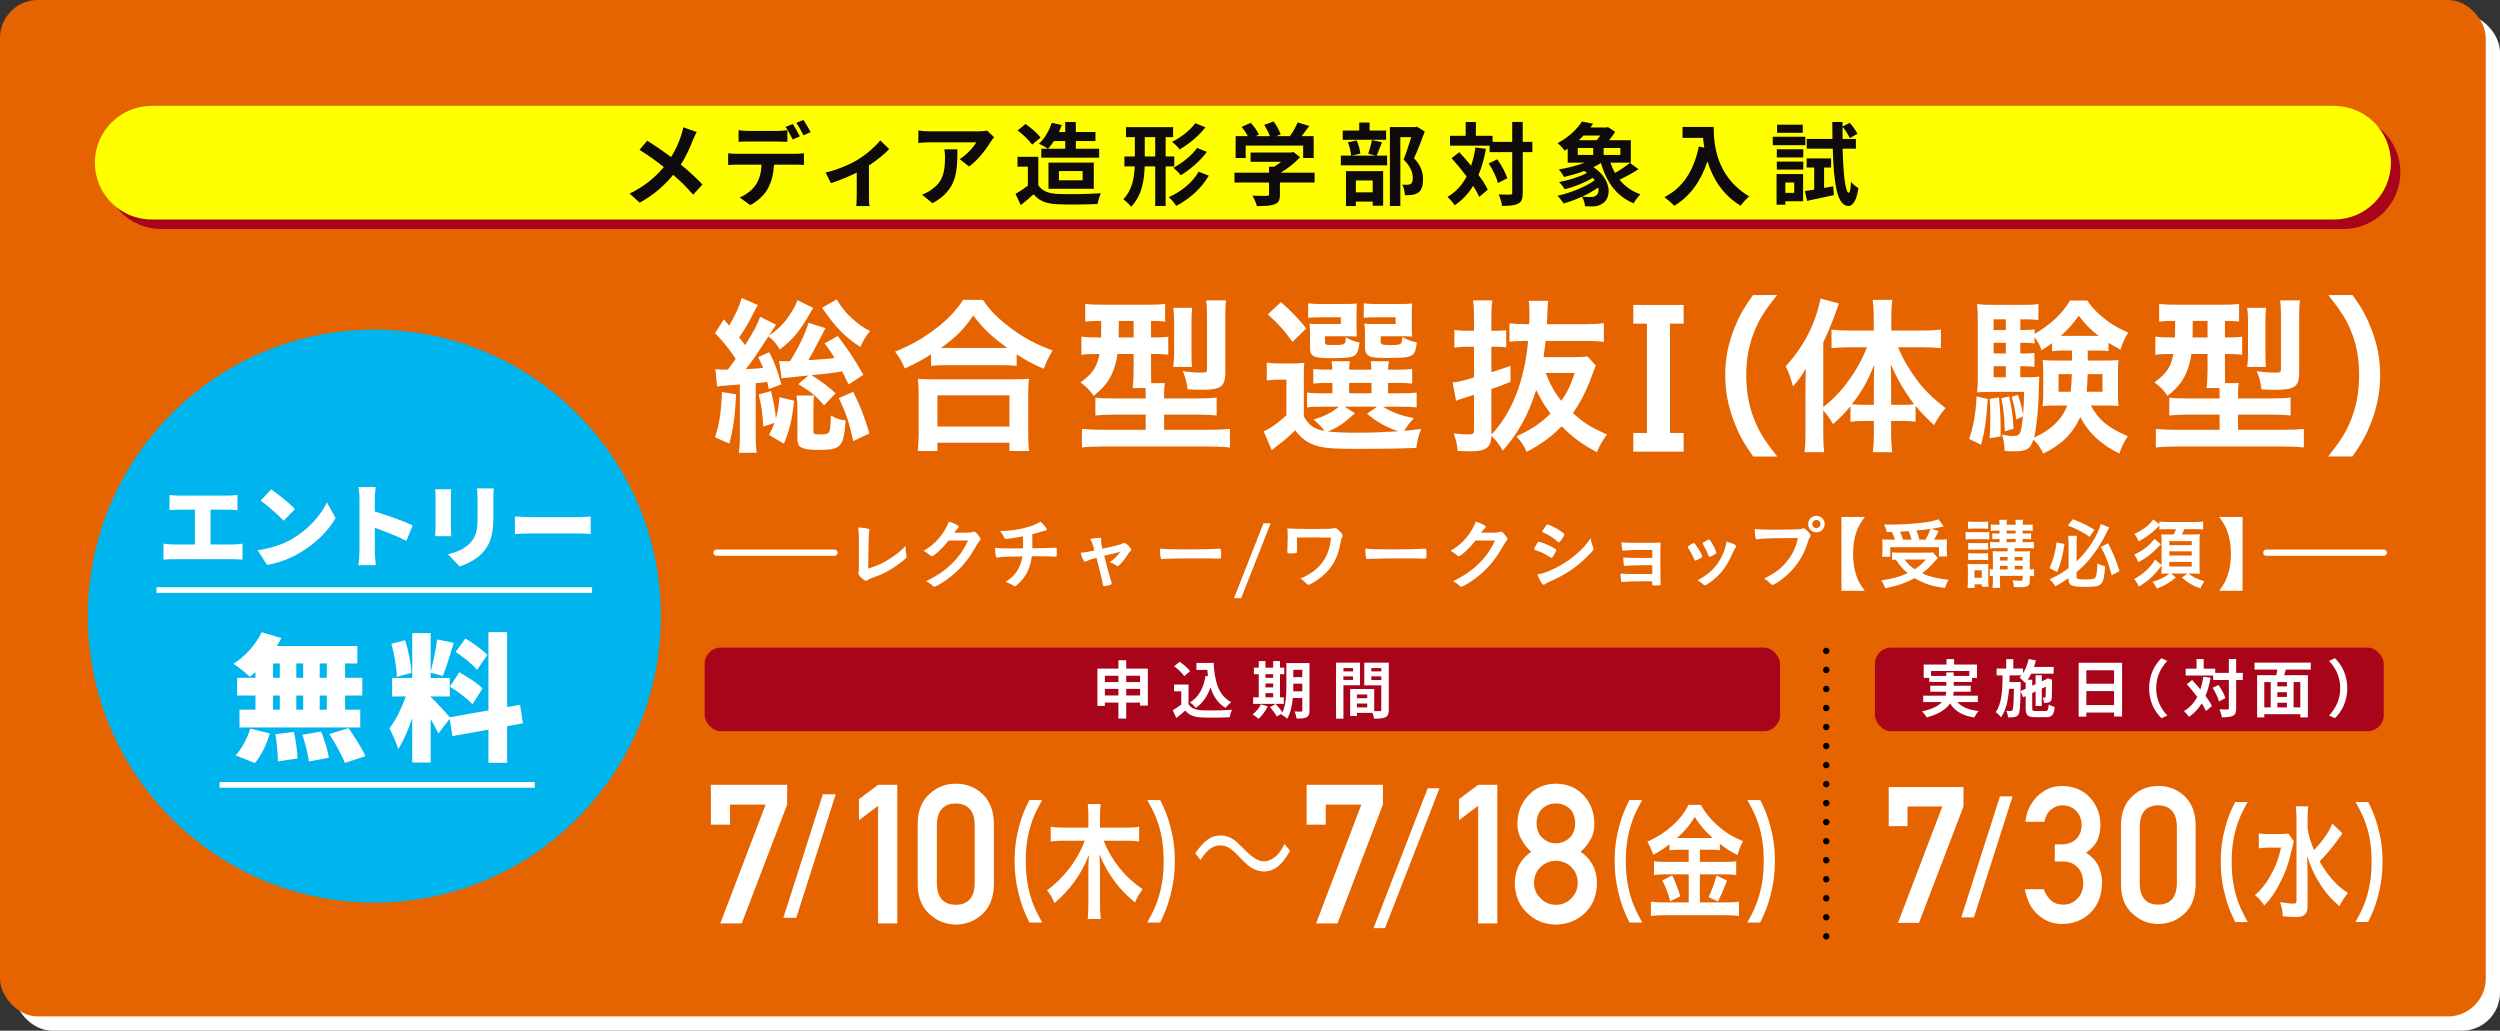 <?xml version="1.0" encoding="UTF-8"?><svg id="_レイヤー_2" xmlns="http://www.w3.org/2000/svg" viewBox="0 0 527 217.262"><rect x="0" y="0" width="527" height="217.262" fill="#333333" stroke="none"/><defs><style>.cls-1{stroke-width:1.314px;}.cls-1,.cls-2,.cls-3,.cls-4{fill:none;stroke-miterlimit:10;}.cls-1,.cls-2,.cls-4{stroke-linecap:round;}.cls-1,.cls-3{stroke:#fff;}.cls-5{fill:#a8041a;}.cls-2{stroke-dasharray:0 4.011;}.cls-2,.cls-4{stroke:#000;stroke-width:1.356px;}.cls-6{fill:#fff;}.cls-7{fill:#00b4ed;}.cls-3{stroke-width:1.208px;}.cls-8{fill:#e66400;}.cls-9{fill:#0f0b0d;}.cls-10{fill:#ff0;}</style></defs><g id="_バナー"><rect class="cls-6" x="3" y="3" width="524" height="214.262" rx="8" ry="8"/><rect class="cls-8" y="0" width="524" height="214.262" rx="8" ry="8"/><path class="cls-5" d="M494.026,24.322H33.974c-6.613,0-11.974,5.361-11.974,11.974s5.361,11.975,11.974,11.975h460.052c6.613,0,11.974-5.361,11.974-11.975s-5.361-11.974-11.974-11.974Z"/><path class="cls-10" d="M492.026,22.322H31.974c-6.613,0-11.974,5.361-11.974,11.974s5.361,11.975,11.974,11.975h460.052c6.613,0,11.974-5.361,11.974-11.975s-5.361-11.974-11.974-11.974Z"/><line class="cls-4" x1="384.972" y1="137.21" x2="384.972" y2="137.21"/><line class="cls-2" x1="384.972" y1="141.221" x2="384.972" y2="195.375"/><line class="cls-4" x1="384.972" y1="197.381" x2="384.972" y2="197.381"/><path class="cls-6" d="M149.848,165.442h16.087v4.166l-9.577,25.049h-4.517l9.551-25.049h-7.5v4.235h-4.044v-8.401Z"/><path class="cls-6" d="M173.453,167.43h2.717l-8.318,26.049h-2.717l8.318-26.049Z"/><path class="cls-6" d="M185.095,169.859l-4.025,3.046v-4.455l4.025-3.007h4.044v29.215h-4.044v-24.798Z"/><path class="cls-6" d="M193.451,173.584c.025-2.694.861-4.768,2.506-6.222,1.541-1.44,3.381-2.161,5.518-2.161,2.202,0,4.074.721,5.615,2.164,1.566,1.456,2.376,3.534,2.428,6.232v12.884c-.052,2.685-.861,4.756-2.428,6.212-1.541,1.443-3.413,2.177-5.615,2.204-2.137-.027-3.977-.76-5.518-2.201-1.645-1.454-2.48-3.521-2.506-6.202v-12.91ZM205.474,173.845c-.079-2.931-1.412-4.424-4-4.477-2.601.054-3.928,1.546-3.979,4.477v12.409c.052,2.958,1.379,4.451,3.979,4.477,2.588-.027,3.921-1.519,4-4.477v-12.409Z"/><path class="cls-6" d="M217.002,194.473c-1.08-2.205-1.562-3.417-2.103-5.429-.694-2.535-1.022-4.96-1.022-7.606,0-2.59.309-4.878.984-7.358.559-2.012,1.021-3.224,2.121-5.429h2.7c-1.351,2.425-1.909,3.665-2.449,5.484-.675,2.26-1.003,4.602-1.003,7.303,0,2.783.328,5.263,1.021,7.551.541,1.819,1.08,3.031,2.45,5.484h-2.7Z"/><path class="cls-6" d="M232.633,177.222c1.83,4.382,4.454,7.661,8.247,10.224-.838,1.13-.993,1.406-1.633,2.811-1.918-1.681-3.064-2.838-4.101-4.216-1.39-1.846-2.359-3.5-3.417-5.98.109,1.13.154,2.149.154,2.976v7.413c0,1.268.043,2.342.154,3.279h-2.757c.11-.937.154-2.039.154-3.307v-7.358c0-.661.044-1.791.11-2.866-1.588,4.078-3.858,7.248-7.254,10.169-.508-1.185-.948-1.929-1.588-2.701,3.506-2.508,6.505-6.421,7.96-10.444h-4.63c-.949,0-1.742.055-2.536.165v-3.114c.772.138,1.544.193,2.536.193h5.401v-2.508c0-.992-.044-1.681-.132-2.453h2.712c-.089.772-.132,1.461-.132,2.453v2.508h5.688c1.059,0,1.875-.055,2.559-.193v3.114c-.771-.11-1.654-.165-2.559-.165h-4.938Z"/><path class="cls-6" d="M241.83,194.473c1.369-2.453,1.91-3.665,2.449-5.484.695-2.287,1.022-4.74,1.022-7.551,0-2.756-.309-5.043-.983-7.303-.56-1.819-1.119-3.059-2.469-5.484h2.72c1.08,2.177,1.543,3.39,2.103,5.429.675,2.508.983,4.74.983,7.358,0,2.673-.328,5.071-1.003,7.606-.56,2.012-1.022,3.224-2.103,5.429h-2.72Z"/><path class="cls-6" d="M251.953,179.865c1.982-2.766,3.362-3.752,5.365-3.752,1.002,0,1.893.286,2.783.922.579.413.869.668,2.093,1.908,1.87,1.908,3.006,2.608,4.274,2.608.623,0,1.247-.191,1.781-.541.957-.572,1.58-1.335,2.538-3.084l1.157,1.431c-1.068,1.781-1.67,2.544-2.561,3.275-.846.7-1.914,1.081-2.938,1.081-.691,0-1.426-.191-2.115-.509-.936-.477-1.648-1.049-3.095-2.576-1.759-1.876-2.649-2.417-4.007-2.417-.847,0-1.559.254-2.293.827-.624.509-1.047,1.018-1.871,2.226l-1.113-1.399Z"/><path class="cls-6" d="M275.436,165.442h16.087v4.166l-9.577,25.049h-4.517l9.551-25.049h-7.5v4.235h-4.044v-8.401Z"/><path class="cls-6" d="M291.959,195.648h-2.412l11.41-29.48h2.484l-11.482,29.48Z"/><path class="cls-6" d="M311.589,169.859l-4.025,3.046v-4.455l4.025-3.007h4.045v29.215h-4.045v-24.798Z"/><path class="cls-6" d="M319.321,186.131c.026-2.82,1.177-5.011,3.45-6.575-.869-.762-1.55-1.637-2.044-2.626-.575-.922-.862-2.018-.862-3.288.026-2.432.823-4.444,2.391-6.034,1.477-1.577,3.381-2.379,5.714-2.406,2.37.027,4.308.828,5.811,2.405,1.516,1.59,2.286,3.6,2.312,6.031,0,1.269-.26,2.365-.781,3.286-.547.989-1.256,1.864-2.123,2.625,2.272,1.563,3.423,3.754,3.449,6.572-.025,2.632-.863,4.736-2.512,6.312-1.676,1.616-3.727,2.438-6.155,2.465-2.415-.027-4.435-.847-6.058-2.462-1.701-1.574-2.565-3.676-2.591-6.305ZM323.369,186.091c.025,1.339.496,2.437,1.409,3.295.874.897,1.938,1.346,3.191,1.346,1.292,0,2.375-.449,3.249-1.346.888-.857,1.345-1.955,1.371-3.295-.026-1.366-.483-2.478-1.371-3.335-.874-.844-1.957-1.279-3.249-1.306-1.253.027-2.317.462-3.191,1.306-.913.857-1.384,1.969-1.409,3.335ZM323.91,173.557c.025,1.356.449,2.39,1.268,3.102.807.739,1.738,1.108,2.792,1.108,1.093,0,2.042-.369,2.85-1.108.794-.712,1.203-1.746,1.229-3.102-.026-1.396-.436-2.451-1.229-3.162-.808-.685-1.757-1.027-2.85-1.027-1.054,0-1.985.343-2.792,1.027-.818.712-1.242,1.766-1.268,3.162Z"/><path class="cls-6" d="M343.496,194.473c-1.08-2.205-1.562-3.417-2.102-5.429-.695-2.535-1.022-4.96-1.022-7.606,0-2.59.309-4.878.983-7.358.56-2.012,1.022-3.224,2.121-5.429h2.701c-1.351,2.425-1.91,3.665-2.45,5.484-.675,2.26-1.003,4.602-1.003,7.303,0,2.783.328,5.263,1.022,7.551.54,1.819,1.08,3.031,2.449,5.484h-2.7Z"/><path class="cls-6" d="M354.013,179.124c-.816,0-1.479.028-2.073.11v-1.268c-1.124.882-2.05,1.461-3.439,2.205-.507-1.405-.684-1.764-1.235-2.756,3.969-1.736,7.122-4.575,8.666-7.744h2.602c.859,1.543,1.764,2.701,3.264,4.106,1.741,1.598,3.329,2.59,5.622,3.527-.529,1.02-.838,1.819-1.146,2.949-1.72-.909-2.403-1.35-3.727-2.37v1.35c-.552-.083-1.169-.11-2.072-.11h-2.14v2.563h5.358c1.124,0,1.72-.028,2.294-.138v2.921c-.574-.11-1.324-.165-2.316-.165h-5.336v5.925h5.756c1.08,0,1.785-.055,2.491-.165v3.031c-.794-.11-1.653-.165-2.558-.165h-13.361c-.971,0-1.809.055-2.646.165v-3.031c.771.11,1.521.165,2.624.165h5.336v-5.925h-5.005c-.904,0-1.676.055-2.315.165v-2.921c.617.11,1.235.138,2.315.138h5.005v-2.563h-1.962ZM352.513,184.525c.728,1.598,1.103,2.563,1.697,4.409l-2.116,1.047c-.44-1.654-.992-3.059-1.676-4.382l2.095-1.075ZM353.968,176.644h7.078c-1.588-1.405-2.713-2.701-3.793-4.437-1.08,1.764-2.028,2.893-3.727,4.437h.441ZM364.067,185.627q-.265.606-1.036,2.535c-.088.193-.154.358-.882,1.874l-1.985-.937c.641-1.295,1.17-2.701,1.676-4.547l2.228,1.075Z"/><path class="cls-6" d="M368.325,194.473c1.369-2.453,1.909-3.665,2.449-5.484.694-2.287,1.022-4.74,1.022-7.551,0-2.756-.309-5.043-.984-7.303-.559-1.819-1.118-3.059-2.469-5.484h2.72c1.08,2.177,1.543,3.39,2.103,5.429.675,2.508.983,4.74.983,7.358,0,2.673-.327,5.071-1.003,7.606-.559,2.012-1.021,3.224-2.102,5.429h-2.72Z"/><path class="cls-6" d="M398.139,165.914h15.765v4.083l-9.385,24.548h-4.428l9.36-24.548h-7.35v4.151h-3.963v-8.233Z"/><path class="cls-6" d="M421.593,167.863h2.662l-8.152,25.528h-2.662l8.152-25.528Z"/><path class="cls-6" d="M433.152,177.993h1.369c1.359,0,2.414-.388,3.164-1.165.75-.75,1.125-1.724,1.125-2.921-.025-1.211-.413-2.204-1.162-2.981-.748-.75-1.713-1.138-2.894-1.165-.851,0-1.625.283-2.323.849-.736.566-1.23,1.441-1.484,2.625h-3.979c.203-2.12,1.034-3.906,2.492-5.358,1.433-1.439,3.146-2.172,5.136-2.198,2.524.026,4.528.858,6.013,2.494,1.421,1.597,2.144,3.482,2.169,5.655,0,1.1-.197,2.16-.59,3.181-.458,1.021-1.275,1.931-2.454,2.729,1.204.786,2.075,1.728,2.611,2.828.511,1.1.767,2.252.767,3.456-.025,2.684-.83,4.798-2.414,6.343-1.56,1.584-3.562,2.389-6.008,2.415-1.889,0-3.561-.627-5.019-1.882-1.458-1.254-2.401-3.071-2.832-5.449h3.976c.355.958.856,1.733,1.504,2.323.659.617,1.534.925,2.625.925,1.166,0,2.15-.413,2.949-1.24.812-.774,1.23-1.877,1.256-3.307-.025-1.457-.444-2.585-1.256-3.386-.799-.774-1.813-1.162-3.043-1.162h-1.697v-3.609Z"/><path class="cls-6" d="M447.1,173.893c.024-2.64.845-4.673,2.456-6.098,1.51-1.411,3.312-2.117,5.406-2.117,2.158,0,3.992.707,5.503,2.121,1.536,1.427,2.329,3.463,2.38,6.107v12.626c-.051,2.631-.844,4.661-2.38,6.087-1.511,1.414-3.345,2.134-5.503,2.16-2.094-.026-3.896-.745-5.406-2.157-1.611-1.425-2.432-3.451-2.456-6.078v-12.652ZM458.882,174.149c-.077-2.872-1.383-4.335-3.92-4.388-2.549.053-3.849,1.516-3.899,4.388v12.161c.051,2.899,1.351,4.362,3.899,4.388,2.537-.026,3.843-1.489,3.92-4.388v-12.161Z"/><path class="cls-6" d="M471.188,194.365c-1.059-2.161-1.531-3.349-2.061-5.321-.681-2.485-1.002-4.862-1.002-7.454,0-2.539.302-4.78.964-7.211.549-1.972,1.002-3.16,2.08-5.321h2.646c-1.323,2.377-1.871,3.592-2.4,5.375-.662,2.215-.983,4.51-.983,7.157,0,2.728.321,5.159,1.002,7.4.529,1.783,1.059,2.971,2.401,5.375h-2.647Z"/><path class="cls-6" d="M483.541,177.35q-.151.486-.432,1.729c-.735,3.16-1.34,4.834-2.637,7.346-.973,1.837-1.879,3.133-3.154,4.456-.648-.972-1.08-1.458-1.967-2.188,1.211-1.053,2.097-2.134,3.025-3.673,1.21-2.053,1.923-3.835,2.463-6.347h-2.614c-.821,0-1.577.054-2.074.162v-3.16c.605.108,1.081.135,2.204.135h2.182c.973,0,1.427-.027,1.837-.108l1.167,1.647ZM493.782,175.675c-.021.027-.173.243-.454.648-.193.27-.41.567-.647.891-1.188,1.62-2.355,2.998-3.716,4.375.734,1.269,1.49,2.377,2.354,3.43,1.167,1.377,2.096,2.215,3.63,3.214-.713.864-1.102,1.458-1.793,2.782-1.729-1.512-2.507-2.377-3.544-3.862-1.404-1.999-2.463-4.186-3.284-6.779.086,2.593.108,3.214.108,4.051v6.212c.021,1.134-.108,1.648-.519,2.08-.389.405-.994.594-1.967.594-.777,0-1.879-.081-2.723-.162-.086-1.215-.193-1.783-.583-2.971,1.124.189,2.031.297,2.701.297.626,0,.756-.108.756-.648v-17.123c0-1.08-.043-1.945-.151-2.728h2.637c-.108.837-.151,1.62-.151,2.728v1.837c.237,1.647.519,2.62,1.36,4.672,1.988-2.161,3.264-3.997,3.847-5.618l2.139,2.08Z"/><path class="cls-6" d="M496.53,194.365c1.343-2.404,1.872-3.592,2.401-5.375.68-2.242,1.002-4.645,1.002-7.4,0-2.701-.303-4.942-.965-7.157-.548-1.782-1.096-2.998-2.42-5.375h2.666c1.059,2.134,1.512,3.322,2.061,5.321.662,2.458.965,4.645.965,7.211,0,2.62-.322,4.969-.983,7.454-.548,1.972-1.003,3.16-2.062,5.321h-2.665Z"/><path class="cls-6" d="M181.055,113.937c0-1.122-.032-1.789-.146-2.749.798.033,1.513.114,2.033.244.261.081.358.146.358.293,0,.065-.017.146-.082.342q-.162.472-.195,7.808c2.424-.813,3.773-1.48,5.531-2.765.927-.667,1.594-1.252,2.342-2.017v.146c0,.569.049,1.139.18,1.806.016.146.031.211.031.26,0,.276-.227.504-1.105,1.187-.911.716-2.31,1.627-3.351,2.163-.878.456-1.725.813-2.911,1.204-.358.13-.603.244-.798.39-.146.114-.261.163-.406.163-.439,0-1.61-1.139-1.61-1.578,0-.081.016-.163.049-.309.064-.228.081-.455.081-1.106v-5.482Z"/><path class="cls-6" d="M199.947,113.953c-1.123,1.496-3.042,3.286-3.514,3.286-.146,0-.212-.032-.537-.309-.244-.211-.667-.504-1.203-.813,1.154-.634,2.342-1.594,3.236-2.668.96-1.122,1.529-2.066,2.099-3.497.797.26,1.22.439,1.757.748.228.13.309.211.309.358,0,.13-.049.211-.195.325-.162.114-.325.325-.748.895l2.424.016c.879,0,1.041-.016,1.529-.195.064-.016.113-.033.179-.033.26,0,.536.244,1.009.846.309.407.39.553.39.732s-.049.26-.276.488c-.13.146-.342.455-.504.732-1.757,3.172-3.449,5.172-6.035,7.108-1.122.846-2.603,1.708-2.911,1.708-.13,0-.244-.065-.391-.228-.276-.293-.716-.602-1.351-.943,2.375-1.139,4.035-2.277,5.661-3.92,1.155-1.171,1.968-2.277,2.684-3.627.146-.276.244-.488.505-1.025l-4.115.016Z"/><path class="cls-6" d="M215.65,115.596c.017-.374.017-.602.017-1.204,0-.146,0-.586-.017-1.334-1.171.244-3.204.553-3.594.553-.163,0-.277-.081-.358-.276-.098-.244-.342-.667-.505-.911,0-.016-.129-.163-.39-.472,2.163-.016,4.262-.342,6.295-.976.927-.293,1.479-.553,2.245-1.009.715.634,1.301,1.383,1.301,1.659,0,.146-.098.211-.309.244-.31.032-.505.081-.911.211-.847.276-.993.325-1.822.537.017.634.017.732.017,1.594v1.366c2.424-.032,4.213-.081,4.733-.13.065-.016.114-.016.163-.016.211,0,.26.163.26.862,0,1.041-.016,1.073-.26,1.073-.033,0-.554-.032-.732-.049-.684-.049-1.643-.065-4.277-.065-.195,1.627-.668,2.993-1.416,4.132-.472.716-1.269,1.594-1.887,2.082-.098.065-.162.098-.244.098q-.146,0-.684-.325c-.324-.211-.731-.374-1.333-.586,1.188-.699,1.968-1.448,2.603-2.521.472-.813.846-1.87.976-2.846-3.025.032-4.261.081-5.026.211-.179.016-.244.032-.293.032-.146,0-.211-.049-.243-.163-.114-.374-.195-1.09-.228-1.871.699.081,1.74.114,3.838.114h.456l1.626-.016Z"/><path class="cls-6" d="M236.673,114.555c.162-.098.228-.114.342-.114.39,0,1.447,1.074,1.447,1.464,0,.114-.049.179-.162.276-.229.195-.31.276-.521.634-.422.699-1.024,1.48-1.658,2.147-.261.277-.407.374-.537.374-.098,0-.195-.049-.309-.13-.439-.342-.668-.455-1.367-.699.911-.602,1.529-1.188,2.244-2.18q-2.113.504-3.383.83c.684,2.7.928,3.578,1.529,5.595.032.146.049.211.049.276,0,.146-.162.244-.602.358-.277.081-.83.179-.977.179-.195,0-.228-.065-.309-.537-.146-.862-.732-3.221-1.334-5.449-1.203.342-1.398.39-2.018.683-.178.081-.275.114-.357.114-.309,0-.667-.732-.943-1.871.813-.033,1.203-.098,2.896-.472-.342-1.269-.505-1.724-.895-2.44.878-.146,1.528-.211,1.952-.211.275,0,.391.081.391.26,0,.049,0,.081-.018.179-.031.098-.031.163-.031.244,0,.325.064.651.292,1.61,3.123-.699,3.888-.895,4.278-1.122Z"/><path class="cls-6" d="M250.393,115.808c2.978,0,4.685-.032,6.327-.146h.212c.487,0,.487.016.487,1.318,0,.667-.049.781-.324.781h-.065c-1.073-.049-1.675-.049-6.376-.049-1.725,0-2.586.016-4.083.065h-.472c-.521,0-.602.016-.911.065-.081,0-.146.016-.179.016-.179,0-.293-.081-.325-.228-.098-.407-.163-1.236-.163-1.984,1.318.13,2.473.163,5.872.163Z"/><path class="cls-6" d="M267.853,110.31l-6.213,15.778h-1.513l6.214-15.778h1.512Z"/><path class="cls-6" d="M273.421,116.198c0,.244-.049.325-.195.374-.163.049-.717.098-1.318.098-.455,0-.537-.065-.537-.423q0-.033.017-.521c.032-.683.065-1.952.065-2.716,0-.114-.049-1.252-.065-1.627.554.049.635.049,1.529.065.098,0,.505.016,1.009.033.878.016,1.919.032,3.025.032,2.977,0,3.806-.032,4.213-.163.162-.049.179-.049.244-.049.244,0,.52.195.992.667.438.439.617.716.617.911,0,.146-.016.195-.179.504-.114.228-.163.39-.276,1.106-.391,2.31-1.203,4.148-2.456,5.628-.846,1.009-2.114,2.033-3.399,2.765-.537.293-.748.39-.911.39-.146,0-.228-.065-.618-.455-.406-.439-.715-.683-1.057-.846,2.195-.927,3.74-2.098,4.83-3.692.911-1.334,1.432-2.895,1.627-4.929q-2.473-.065-3.627-.065c-1.318,0-2.635.016-3.547.033v1.513l.018,1.366Z"/><path class="cls-6" d="M293.679,115.808c2.977,0,4.685-.032,6.328-.146h.211c.488,0,.488.016.488,1.318,0,.667-.049.781-.326.781h-.064c-1.074-.049-1.676-.049-6.377-.049-1.724,0-2.586.016-4.082.065h-.472c-.521,0-.603.016-.911.065-.081,0-.146.016-.179.016-.179,0-.293-.081-.325-.228-.098-.407-.162-1.236-.162-1.984,1.316.13,2.472.163,5.871.163Z"/><path class="cls-6" d="M311.027,113.953c-1.123,1.496-3.042,3.286-3.514,3.286-.146,0-.212-.032-.537-.309-.244-.211-.667-.504-1.203-.813,1.154-.634,2.342-1.594,3.236-2.668.96-1.122,1.529-2.066,2.099-3.497.797.26,1.22.439,1.757.748.228.13.309.211.309.358,0,.13-.049.211-.195.325-.162.114-.325.325-.748.895l2.424.016c.879,0,1.041-.016,1.529-.195.064-.016.113-.033.179-.033.26,0,.536.244,1.009.846.309.407.39.553.39.732s-.049.26-.276.488c-.13.146-.342.455-.504.732-1.757,3.172-3.449,5.172-6.035,7.108-1.122.846-2.603,1.708-2.911,1.708-.13,0-.244-.065-.391-.228-.276-.293-.716-.602-1.351-.943,2.375-1.139,4.035-2.277,5.661-3.92,1.155-1.171,1.968-2.277,2.684-3.627.146-.276.244-.488.505-1.025l-4.115.016Z"/><path class="cls-6" d="M327.447,117.174c-.229.358-.293.423-.424.423q-.113,0-.812-.472c-.57-.374-1.285-.716-2.457-1.122-.26-.098-.342-.163-.342-.276,0-.081.131-.358.391-.797.065-.13.131-.228.163-.309.179-.325.261-.423.39-.423.277,0,1.497.455,2.375.878.488.244,1.106.602,1.236.699.049.065.082.114.082.195,0,.163-.229.602-.602,1.204ZM335.824,115.32c.064.163.08.26.08.358,0,.211-.08.342-.39.683-1.351,1.497-2.733,2.716-4.392,3.839-1.416.96-3.042,1.822-4.619,2.489-.473.195-.619.276-.798.439-.146.114-.194.146-.276.146-.309,0-.862-.895-1.35-2.18,1.577-.276,3.432-1.041,5.318-2.18,1.172-.699,2.57-1.757,3.578-2.7.895-.829,1.399-1.448,2.343-2.765.098.765.163.976.505,1.87ZM329.007,113.986c-.211.26-.293.325-.406.325-.064,0-.146-.033-.244-.13-1.008-.878-1.968-1.496-3.009-1.903-.163-.065-.228-.13-.228-.228,0-.065.016-.114.098-.244.78-1.187.812-1.236.992-1.236.324,0,1.675.651,2.602,1.269.781.521.96.667.96.83,0,.179-.374.829-.765,1.318Z"/><path class="cls-6" d="M348.306,119.159c-.406-.016-.748-.016-1.008-.016-1.952,0-3.709.049-4.311.114-.244.033-.406.049-.455.049-.229,0-.261-.098-.358-1.789.765.065,1.789.098,3.854.098.358,0,1.887,0,2.277-.016v-1.675h-1.35c-1.496,0-2.814.016-3.578.065-.342.016-.554.032-.635.032-.18,0-.211,0-.342.033-.081.016-.146.016-.195.016-.146,0-.211-.049-.244-.146-.049-.212-.098-.732-.146-1.61.83.098,1.725.114,4.93.114,1.821,0,2.439-.016,3.301-.049-.049.96-.049,2.017-.049,4.213,0,1.171.033,3.676.065,4.392,0,.033.017.081.017.098,0,.13-.049.228-.131.26-.08.049-.602.081-1.057.081-.602,0-.602-.016-.602-.423v-.455c-.57-.016-.992-.016-1.285-.016-2.537,0-4.408.065-4.929.146-.049.016-.081.016-.098.016-.261,0-.276-.098-.374-1.773.732.065,1.936.098,3.855.098.342,0,2.455-.016,2.846-.016v-1.838Z"/><path class="cls-6" d="M357.162,117.906c-.26-.602-.797-1.627-1.008-1.936-.326-.472-.375-.553-.375-.651,0-.13.18-.293.619-.537.504-.293.568-.325.666-.309.146.016.357.26.748.878.537.813,1.025,1.74,1.025,1.936,0,.114-.114.228-.439.423-.374.228-.895.472-.992.472s-.162-.065-.244-.276ZM366.01,115.141c0,.065-.032.13-.098.211-.163.211-.261.374-.472.83-1.171,2.603-1.936,3.806-3.236,5.124-.96.96-2.473,2.082-2.814,2.082-.098,0-.179-.032-.276-.13-.293-.309-.749-.651-1.269-.943,2.456-1.301,3.822-2.619,4.961-4.733.635-1.204,1.057-2.472,1.122-3.416,1.351.374,2.082.732,2.082.976ZM361.83,116.572c0,.098-.748.553-1.203.732-.098.033-.162.049-.162.065-.049.016-.082.032-.098.032-.082,0-.163-.081-.212-.244-.228-.683-.683-1.627-1.188-2.456q-.032-.049-.049-.163c0-.114.13-.211.618-.472.602-.325.635-.342.732-.342.081,0,.113.032.227.146.229.309.928,1.545,1.059,1.903.097.276.162.472.211.537.049.049.064.098.064.114l-.016.098.016.049Z"/><path class="cls-6" d="M375.891,113.433c-2.911.016-4.961.114-5.481.26-.017.016-.033.016-.049.016-.309,0-.406-.537-.455-2.212.797.114,1.838.163,4.244.163,2.18,0,4.734-.049,5.141-.098.293-.033.391-.049.684-.163.081-.032.113-.032.179-.032.276,0,.618.26,1.139.878.309.39.374.488.374.667,0,.114-.049.211-.162.358-.163.195-.18.244-.537,1.383-.911,2.863-2.717,5.433-5.156,7.32-.977.748-1.903,1.318-2.147,1.318-.179,0-.212-.016-.585-.39-.439-.439-.781-.699-1.221-.927,2.391-1.204,3.692-2.196,4.945-3.79,1.122-1.415,1.821-2.944,2.195-4.766q-1.269.016-3.106.016ZM384.642,110.472c0,.976-.765,1.74-1.74,1.74s-1.74-.765-1.74-1.74.764-1.74,1.74-1.74,1.74.765,1.74,1.74ZM382.04,110.472c0,.472.39.862.862.862.455,0,.861-.39.861-.862s-.39-.862-.861-.862-.862.39-.862.862Z"/><path class="cls-6" d="M388.175,124.542v-15.566h4.929c-1.009,1.366-1.382,2.033-1.772,3.156-.473,1.366-.699,2.846-.699,4.619s.227,3.253.699,4.62c.391,1.139.764,1.805,1.772,3.172h-4.929Z"/><path class="cls-6" d="M408.484,117.629q-.261.26-1.367,1.513c-.52.553-1.073,1.041-1.951,1.708,1.675.748,2.943,1.057,5.611,1.383-.342.537-.586,1.073-.797,1.724-2.018-.293-2.993-.537-4.229-1.025-.797-.309-1.431-.618-2.163-1.057-1.708.96-3.676,1.643-6.165,2.115-.276-.683-.472-1.057-.862-1.659,2.147-.26,4.002-.765,5.58-1.513-1.025-.846-1.497-1.366-2.506-2.847-.471.033-.504.033-.78.065v-1.61c.423.049.976.081,1.595.081h5.676c.635,0,1.041-.016,1.351-.065l1.009,1.187ZM397.748,112.148c-.162-.602-.293-.976-.568-1.578.536.016.959.016,1.236.016,2.244,0,5.107-.179,7.075-.423,1.269-.163,2.358-.407,3.155-.699l1.074,1.513c-.244.049-.261.049-.668.146-.602.13-1.139.244-1.902.358l1.529.472q-.732,1.415-.961,1.805h1.025c.895,0,1.252-.016,1.691-.065-.032.423-.049.748-.049,1.318v1.139c0,.439.033.83.082,1.155h-1.74v-1.952h-10.265v2.017h-1.724c.049-.358.081-.765.081-1.187v-1.171c0-.439-.017-.732-.065-1.318.473.049.879.065,1.725.065h.992c-.162-.488-.439-1.171-.684-1.626l-1.041.016ZM402.969,113.758c-.195-.699-.39-1.252-.634-1.789-.098,0-.7.049-1.822.098.228.504.472,1.106.667,1.692h1.789ZM401.49,117.955c.65.911,1.219,1.448,2.113,2.049.961-.602,1.644-1.204,2.343-2.049h-4.456ZM405.914,113.758c.391-.667.748-1.448,1.041-2.245-.293.032-1.285.146-2.961.309.31.813.391,1.041.619,1.936h1.301Z"/><path class="cls-6" d="M414.363,112.115c.357.049.667.065,1.22.065h2.538c.634,0,.861-.016,1.22-.065v1.61c-.342-.065-.488-.065-1.155-.065h-2.603c-.521,0-.846.016-1.22.065v-1.61ZM414.753,123.941c.049-.455.081-.96.081-1.545v-2.228c0-.537-.017-.878-.065-1.301.407.033.619.049,1.106.049h2.31c.521,0,.684-.016.977-.049-.033.325-.033.537-.033,1.187v2.505c0,.39.017.878.049,1.122h-1.415v-.504h-1.513v.765h-1.496ZM414.851,109.936c.406.049.666.065,1.269.065h1.708c.602,0,.861-.016,1.269-.065v1.529c-.456-.032-.731-.049-1.269-.049h-1.708c-.505,0-.895.016-1.269.049v-1.529ZM414.9,114.441c.309.033.504.049.992.049h2.229c.504,0,.683-.016.976-.049v1.464c-.325-.033-.487-.049-.976-.049h-2.229c-.488,0-.716.016-.992.049v-1.464ZM414.9,116.588c.276.032.504.049.992.049h2.229c.488,0,.715-.016.976-.049v1.496c-.261-.033-.438-.049-.992-.049h-2.212c-.488,0-.716.016-.992.049v-1.496ZM416.217,121.794h1.545v-1.562h-1.545v1.562ZM420.788,115.547c-.585,0-.895.016-1.284.065v-1.383c.406.049.699.065,1.284.065h.716v-.667h-.423c-.456,0-.846.016-1.106.049v-1.252c.244.032.635.049,1.106.049h.423v-.618h-.699c-.488,0-.813.016-1.139.065v-1.383c.357.065.635.081,1.188.081h.65c0-.553-.016-.765-.081-1.041h1.659c-.082.276-.098.504-.098,1.041h1.92c0-.651-.018-.732-.082-1.041h1.659c-.065.293-.098.569-.098,1.041h.976c.521,0,.83-.016,1.139-.065v1.366c-.325-.049-.666-.065-1.139-.065h-.976v.618h.699c.505,0,.765-.016,1.073-.049v1.252c-.26-.032-.65-.049-1.105-.049h-.667v.667h1.106c.634,0,.927-.016,1.252-.065v1.383c-.391-.049-.635-.065-1.269-.065h-2.781v.683h1.806c.602,0,1.105-.016,1.447-.065-.033.342-.064.895-.064,1.529v2.342c.406,0,.617-.016.895-.065v1.496c-.277-.033-.456-.049-.895-.065v.976c0,1.139-.391,1.399-2.033,1.399-.229,0-.668-.016-1.318-.049-.049-.553-.081-.765-.276-1.399.603.065,1.073.098,1.448.098.585,0,.683-.049.683-.358v-.667h-4.798v.602c0,1.074.016,1.318.064,1.919h-1.627c.065-.634.082-.943.082-1.919v-.602c-.342.016-.455.016-.667.065v-1.496c.194.049.325.049.667.065v-2.424c0-.602-.017-1.041-.049-1.431.439.032.731.049,1.48.049h1.675v-.683h-2.424ZM423.211,117.418h-1.626v.748h1.626v-.748ZM423.211,119.289h-1.626v.748h1.626v-.748ZM424.904,112.473v-.618h-1.92v.618h1.92ZM424.904,114.295v-.667h-1.92v.667h1.92ZM426.383,118.166v-.748h-1.691v.748h1.691ZM426.383,120.037v-.748h-1.691v.748h1.691Z"/><path class="cls-6" d="M435.191,114.669c-.391,2.619-.684,3.725-1.529,5.921l-1.626-.83c.846-1.919,1.155-3.058,1.496-5.4l1.659.309ZM436.053,121.875c-1.106.781-1.626,1.09-2.813,1.724-.391-.651-.651-.992-1.188-1.48,1.512-.683,2.65-1.334,4.001-2.342v-5.238c0-.618-.017-.927-.098-1.594h1.887c-.065.472-.098.976-.098,1.545v3.855c1.155-1.074,2.407-2.603,3.335-4.083.829-1.318,1.545-2.847,1.756-3.806l1.79.716q-.179.342-.603,1.22c-1.105,2.245-2.357,4.131-3.92,5.921-.715.83-1.35,1.431-2.358,2.261v1.09c0,.374.407.488,1.888.488,1.382,0,1.919-.114,2.098-.439.228-.39.357-1.366.391-2.944.666.325,1.024.455,1.643.602-.325,4.083-.569,4.343-4.229,4.343-2.848,0-3.481-.309-3.481-1.659v-.179ZM436.964,109.448c2.065.813,2.895,1.22,4.555,2.228l-1.041,1.497c-1.188-.878-2.506-1.578-4.571-2.391l1.058-1.334ZM444.381,114.523c1.024,1.952,1.626,3.383,2.423,5.872l-1.658.878c-.732-2.749-1.172-3.888-2.277-6.002l1.513-.748Z"/><path class="cls-6" d="M456.849,120.899c-.537,0-.862.016-1.236.049.032-.455.049-.911.049-1.464v-.276c-1.432,1.984-2.766,3.221-4.799,4.457-.26-.602-.553-1.09-.976-1.61,1.188-.634,2.033-1.269,2.944-2.196.666-.683,1.041-1.171,1.432-1.887l1.398,1.122v-5.042c0-.537-.017-.927-.065-1.431.358.049.586.049,1.317.049h1.302c.228-.423.374-.765.487-1.122h-1.87c-.731,0-1.204.016-1.643.065v-.846l-.505.537c-.927.976-2.504,2.115-3.854,2.814-.244-.553-.585-1.187-.878-1.578,1.902-.895,3.253-1.952,3.936-3.042l1.302,1.008v-.569c.536.065,1.073.098,1.789.098h5.612c.748,0,1.284-.032,1.838-.098v1.675c-.375-.049-.846-.065-1.709-.065h-2.26c-.131.325-.31.716-.505,1.122h2.212c.83,0,1.172-.016,1.562-.049-.049.407-.066.862-.066,1.496v5.238c0,.699.018,1.155.066,1.594-.424-.033-.863-.049-1.399-.049h-.992c1.009.797,1.626,1.106,3.351,1.627-.357.488-.618.943-.83,1.513-1.691-.602-2.537-1.09-3.92-2.293l1.204-.846h-3.497l1.008.83c-1.284,1.106-2.18,1.643-3.969,2.342-.244-.504-.52-.927-.927-1.431,1.741-.537,2.505-.911,3.562-1.74h-.472ZM455.531,114.702q-.227.228-.764.797c-1.221,1.269-2.488,2.229-4.018,3.026-.195-.537-.424-1.009-.813-1.643,1.188-.553,1.919-1.008,2.781-1.757.634-.537,1.009-.943,1.415-1.529l1.398,1.106ZM457.289,114.913h4.732v-.846h-4.732v.846ZM457.289,117.109h4.732v-.895h-4.732v.895ZM457.289,119.419h4.732v-.96h-4.732v.96Z"/><path class="cls-6" d="M467.804,124.542c.992-1.366,1.365-2.033,1.756-3.172.488-1.383.717-2.83.717-4.62s-.229-3.237-.717-4.619c-.391-1.139-.764-1.789-1.756-3.156h4.928v15.566h-4.928Z"/><rect class="cls-5" x="148.533" y="136.511" width="226.699" height="17.629" rx="3.45" ry="3.45"/><path class="cls-6" d="M241.962,140.945v7.796h-1.633v-.632h-2.924v3.371h-1.646v-3.371h-2.857v.698h-1.566v-7.861h4.424v-1.765h1.646v1.765h4.557ZM232.902,142.446v1.33h2.857v-1.33h-2.857ZM235.759,146.608v-1.396h-2.857v1.396h2.857ZM237.406,142.446v1.33h2.924v-1.33h-2.924ZM240.33,146.608v-1.396h-2.924v1.396h2.924Z"/><path class="cls-6" d="M250.539,148.438c.54.882,1.528,1.238,2.897,1.291,1.541.066,4.504.026,6.255-.105-.171.369-.408,1.132-.487,1.58-1.58.079-4.227.105-5.794.04-1.62-.066-2.699-.435-3.556-1.462-.579.513-1.158,1.027-1.883,1.58l-.764-1.633c.566-.329,1.225-.764,1.804-1.211v-2.779h-1.514v-1.435h3.041v4.135ZM249.63,142.525c-.408-.632-1.343-1.501-2.12-2.081l1.159-.948c.79.553,1.751,1.37,2.199,1.988l-1.238,1.04ZM254.648,142.552c-.053-.435-.105-.882-.146-1.33h-2.291v-1.475h3.621c.197,3.727.987,6.9,3.727,8.27-.368.263-.935.816-1.225,1.198-1.619-.961-2.581-2.476-3.16-4.319-.658,1.883-1.659,3.332-3.095,4.332-.237-.303-.843-.909-1.211-1.185,1.843-1.093,2.857-3.055,3.266-5.57l.514.079Z"/><path class="cls-6" d="M267.254,148.899c-.461.961-1.237,1.988-1.949,2.634-.289-.276-.896-.724-1.251-.935.686-.514,1.37-1.343,1.738-2.133l1.462.435ZM270.626,148.372h-6.466v-1.37h1.186v-4.885h-1.027v-1.37h1.027v-1.396h1.409v1.396h1.633v-1.396h1.436v1.396h.895v1.37h-.895v4.885h.803v1.37ZM266.754,142.117v.764h1.633v-.764h-1.633ZM266.754,144.909h1.633v-.83h-1.633v.83ZM266.754,147.003h1.633v-.896h-1.633v.896ZM276.038,149.755c0,.777-.145,1.185-.605,1.435s-1.133.29-2.107.277c-.053-.408-.25-1.093-.447-1.488.566.039,1.198.026,1.383.026.197,0,.263-.066.263-.276v-2.594h-2.001c-.146,1.554-.475,3.2-1.186,4.385-.25-.276-.896-.751-1.237-.882.039-.079.092-.145.132-.224l-1.094.619c-.263-.514-.896-1.383-1.409-1.989l1.186-.645c.475.527,1.093,1.251,1.422,1.791.764-1.646.83-3.872.83-5.583v-4.833h4.872v9.982ZM274.523,145.739v-1.62h-1.896v.487c0,.342,0,.724-.014,1.133h1.909ZM272.627,141.195v1.541h1.896v-1.541h-1.896Z"/><path class="cls-6" d="M283.193,144.448v7.045h-1.555v-11.799h5.044v4.754h-3.489ZM283.193,140.827v.698h2.027v-.698h-2.027ZM285.22,143.329v-.75h-2.027v.75h2.027ZM292.752,149.636c0,.843-.171,1.304-.697,1.554-.514.263-1.277.303-2.41.303-.039-.329-.185-.816-.343-1.225h-3.266v.672h-1.422v-5.689h.646v-.013l4.424.013v4.662c.514.013,1.001.013,1.173,0,.236,0,.315-.079.315-.29v-5.149h-3.582v-4.78h5.162v9.942ZM288.21,146.397h-2.173v.79h2.173v-.79ZM288.21,149.123v-.816h-2.173v.816h2.173ZM289.079,140.827v.698h2.094v-.698h-2.094ZM291.172,143.355v-.777h-2.094v.777h2.094Z"/><rect class="cls-5" x="395.231" y="136.511" width="107.267" height="17.629" rx="3.448" ry="3.448"/><path class="cls-6" d="M412.613,147.996c.936,1.053,2.41,1.659,4.49,1.883-.315.329-.724.948-.922,1.37-2.502-.395-4.068-1.33-5.108-2.963-.777,1.172-2.239,2.212-4.926,2.937-.184-.342-.632-.935-.974-1.264,2.212-.5,3.476-1.185,4.2-1.962h-3.964v-1.356h4.728c.066-.277.105-.553.132-.83h-3.371v-1.264h3.384v-.79h-3.595v-.869h-1.172v-2.805h4.807v-1.146h1.606v1.146h4.819v2.805h-1.053v.869h-3.846v.79h3.582v1.264h-3.595c-.014.276-.04.553-.105.83h5.201v1.356h-4.319ZM410.282,142.491v-.751h1.567v.751h3.279v-1.04h-8.06v1.04h3.213Z"/><path class="cls-6" d="M431.172,149.879c.514,0,.619-.224.698-1.383.315.224.882.448,1.264.54-.171,1.646-.566,2.146-1.844,2.146h-2.305c-1.554,0-1.975-.421-1.975-1.922v-2.528l-.54.25-.54-1.277c-.053,3.226-.145,4.49-.447,4.912-.237.342-.487.474-.843.54-.329.079-.83.066-1.356.066-.026-.435-.172-1.014-.382-1.396.408.053.776.053.948.053.171,0,.276-.04.382-.211.171-.263.25-1.37.303-4.464h-1.027c-.185,2.37-.605,4.504-1.698,6.005-.251-.369-.738-.843-1.12-1.093,1.304-1.804,1.423-4.701,1.462-7.743h-1.264v-1.448h2.015v-1.988h1.501v1.988h2.054v.988c.54-.856.936-1.909,1.173-2.989l1.54.29c-.105.461-.25.922-.395,1.37h4.135v1.422h-4.728c-.224.461-.474.895-.751,1.277h.962v1.264l.711-.329v-1.883h1.304v1.277l.948-.435.053-.039.236-.171.975.342-.053.211c-.013,1.87-.013,3.213-.053,3.608-.026.474-.21.764-.566.909-.315.132-.737.145-1.093.145-.026-.356-.132-.856-.276-1.146.158.013.343.013.448.013.104,0,.171-.026.184-.198.026-.119.026-.843.04-2.094l-.843.395v3.674h-1.304v-3.068l-.711.329v3.174c0,.54.092.619.75.619h2.028ZM427.011,145.191v-1.37l-.119.132c-.25-.29-.829-.869-1.172-1.106.146-.145.29-.303.422-.474h-2.516c-.013.474-.026.948-.039,1.409h2.37v.593l-.026,1.317,1.08-.5Z"/><path class="cls-6" d="M447.335,139.713v11.325h-1.686v-.83h-5.847v.856h-1.619v-11.351h9.151ZM439.802,141.293v2.831h5.847v-2.831h-5.847ZM445.649,148.628v-2.95h-5.847v2.95h5.847Z"/><path class="cls-6" d="M455.627,138.752l1.251.553c-1.316,1.422-2.356,3.239-2.356,5.768s1.04,4.346,2.356,5.768l-1.251.553c-1.422-1.396-2.594-3.503-2.594-6.321s1.172-4.925,2.594-6.321Z"/><path class="cls-6" d="M465.996,142.86c-.25,1.422-.606,2.699-1.08,3.832.579.764,1.054,1.501,1.356,2.133l-1.251,1.067c-.211-.474-.514-1.027-.896-1.62-.698,1.159-1.594,2.107-2.699,2.844-.185-.316-.725-.935-1.054-1.225,1.225-.711,2.133-1.725,2.805-2.989-.698-.935-1.475-1.87-2.199-2.673l1.119-.882c.566.606,1.159,1.277,1.738,1.975.276-.816.487-1.699.633-2.66l1.527.198ZM472.791,143.347h-1.409v5.926c0,.882-.158,1.343-.658,1.594-.501.276-1.277.342-2.371.342-.052-.461-.276-1.211-.5-1.686.737.04,1.448.026,1.673.026.236,0,.315-.066.315-.277v-5.926h-3.305v-.948h-5.795v-1.448h2.292v-2.015h1.501v2.015h2.437v.895h2.87v-2.923h1.541v2.923h1.409v1.501ZM467.655,144.388c.619.869,1.251,2.002,1.462,2.778l-1.356.698c-.198-.777-.764-1.975-1.356-2.871l1.251-.606Z"/><path class="cls-6" d="M481.856,141.148c-.119.408-.251.803-.355,1.185h5.004v8.889h-1.594v-.672h-7.599v.672h-1.514v-8.889h4.056c.079-.382.158-.79.211-1.185h-4.807v-1.475h11.852v1.475h-5.254ZM477.312,149.115h1.356v-5.333h-1.356v5.333ZM482.08,143.782h-2.015v.909h2.015v-.909ZM482.08,145.915h-2.015v1.001h2.015v-1.001ZM480.065,149.115h2.015v-.974h-2.015v.974ZM484.911,143.782h-1.422v5.333h1.422v-5.333Z"/><path class="cls-6" d="M492.211,151.393l-1.251-.553c1.316-1.422,2.356-3.24,2.356-5.768s-1.04-4.345-2.356-5.768l1.251-.553c1.422,1.396,2.594,3.503,2.594,6.321s-1.172,4.925-2.594,6.321Z"/><line class="cls-1" x1="502.498" y1="116.505" x2="477.735" y2="116.505"/><line class="cls-1" x1="175.911" y1="116.505" x2="151.033" y2="116.505"/><path class="cls-6" d="M150.804,77.816c.799.073,1.126.109,1.961.109h.654c.835-1.089.98-1.307,1.67-2.288-1.416-2.106-2.433-3.414-4.357-5.411l1.852-2.905c.582.654.727.872,1.127,1.307,1.307-2.179,2.215-4.213,2.614-5.811l3.45,1.489c-.291.399-.363.545-.69,1.198-1.198,2.397-1.925,3.668-3.269,5.629.509.617.763.944,1.234,1.634,1.853-2.905,2.615-4.358,3.196-5.992l3.341,1.671c-.108.182-.363.581-1.452,2.252,1.634-1.017,3.087-2.433,4.285-4.249.835-1.271,1.344-2.179,1.671-3.159l3.377,1.634c-.072.109-.145.182-.182.254-.182.291-.218.291-.363.581-2.469,4.249-3.704,5.738-6.537,7.917-.762-1.271-1.307-1.925-2.396-2.76-3.268,4.975-3.522,5.339-4.793,6.9,1.779-.073,2.105-.109,3.668-.254-.328-.763-.473-1.126-1.018-2.288l2.288-1.017c1.089,1.961,1.853,4.031,2.578,6.755l-2.651,1.017c-.145-.69-.182-.908-.326-1.525q-.363.073-1.053.145c-.073,0-.327.036-1.381.145v11.004c0,1.707.072,2.687.219,3.632l-3.777.036c.145-1.053.218-2.106.218-3.632v-10.786q-4.14.291-4.794.436l-.363-3.668ZM155.163,83.118c-.218,4.757-.545,7.045-1.417,10.386l-3.014-1.307c.944-3.014,1.271-5.084,1.453-9.551l2.978.472ZM160.9,89.909c-.182-3.014-.363-4.322-.98-6.755l2.615-.726c.654,2.76.871,3.922,1.017,5.847.472-1.707.618-2.724.727-4.54l3.123.726c-.436,4.031-.907,5.956-2.143,9.079l-3.159-1.852c.617-1.162.799-1.525,1.162-2.542l-2.361.763ZM178.877,81.048c-.727-1.525-.98-2.034-1.344-2.76-2.614.436-2.76.436-6.464.799,1.853,1.126,3.595,2.433,5.085,3.813l-2.434,2.542c-1.853-2.106-2.941-2.978-5.447-4.467l2.143-1.816q-.582.073-1.489.145c-1.089.109-1.889.182-2.397.254-.871.073-1.197.109-1.779.218l-.508-3.668c.508.036.763.036,1.198.036h1.089c1.744-2.76,3.378-6.101,3.887-8.099l3.595,1.126-1.452,2.796c-1.308,2.542-1.598,3.014-2.18,3.958,3.486-.218,3.959-.254,5.557-.472-.653-1.053-1.017-1.598-2.105-3.087l2.76-1.525c2.287,2.978,3.413,4.685,5.41,8.171l-3.123,2.034ZM171.578,83.372c-.072.799-.109,1.489-.109,2.215v5.229c0,.726.072.763,1.635.763.689,0,1.379-.145,1.525-.327.363-.436.472-1.126.508-3.668,1.09.654,1.889.908,3.123,1.053-.436,5.702-.908,6.21-6.028,6.21-1.707,0-2.869-.218-3.486-.617-.472-.291-.653-.835-.653-1.888v-6.355c0-.872-.072-1.743-.182-2.615h3.668ZM176.371,63.108c1.09,1.78,1.998,2.942,3.27,4.031,1.379,1.271,2.396,1.961,3.776,2.651-.835.981-1.344,1.816-2.07,3.341-2.978-1.925-5.048-3.958-7.444-7.372q-.182-.254-.617-.872l3.086-1.78ZM179.857,82.61c1.562,3.159,2.288,4.975,3.414,8.752l-3.414,1.634c-.835-3.922-1.561-6.065-3.051-9.079l3.051-1.307Z"/><path class="cls-6" d="M196.267,74.693c-2.215,1.38-3.16,1.888-5.557,2.978-.617-1.489-1.017-2.215-2.033-3.559,3.268-1.271,6.21-2.978,8.861-5.048,2.433-1.925,4.066-3.668,5.483-5.847h4.177c1.488,2.215,3.05,3.813,5.846,5.92,2.725,2.07,5.339,3.45,8.861,4.757-.908,1.489-1.234,2.143-1.889,3.849-2.469-1.089-3.595-1.707-5.701-3.051v2.433c-.908-.109-1.743-.145-3.123-.145h-11.947c-1.09,0-2.034.036-2.979.145v-2.433ZM193.435,95.066c.145-1.089.217-2.143.217-3.668v-8.135c0-1.489-.036-2.36-.182-3.414.836.073,1.635.109,3.051.109h17.359c1.416,0,2.179-.036,3.051-.109-.146.944-.182,1.888-.182,3.414v8.171c0,1.634.036,2.542.218,3.632h-4.177v-1.743h-15.18v1.743h-4.176ZM197.611,89.909h15.18v-6.573h-15.18v6.573ZM211.157,73.349h1.198c-3.16-2.252-5.012-3.995-7.19-6.827-2.106,3.014-3.595,4.503-6.827,6.827h12.819Z"/><path class="cls-6" d="M231.924,67.648c-1.489,0-2.288.036-3.159.145v-3.74c1.053.145,2.143.182,3.703.182h9.406c1.889,0,2.76-.036,3.74-.182v3.74c-.907-.109-1.416-.145-2.978-.145v3.486h.218c1.743,0,2.434-.036,3.414-.145v3.777c-1.018-.109-1.816-.145-3.305-.145h-.327v3.377c0,1.344,0,1.525.036,2.76h2.906c-.146.617-.182,1.162-.182,2.179v1.053h6.973c1.924,0,3.195-.073,4.104-.182v3.777c-.98-.109-2.288-.182-4.031-.182h-7.045v3.196h9.805c1.816,0,3.123-.073,4.067-.182v3.922c-1.162-.145-2.542-.218-4.358-.218h-22.552c-1.779,0-3.159.073-4.285.218v-3.922c.944.109,2.324.182,4.031.182h9.405v-3.196h-6.572c-1.707,0-3.015.073-4.031.182v-3.777c.943.145,1.815.182,3.559.182h7.045v-1.053c0-.327-.036-.581-.036-1.126h-2.724c.146-.981.218-2.36.218-3.813v-3.377h-3.413c-.219,1.707-.617,3.014-1.271,4.431-.799,1.634-1.779,2.796-3.74,4.394-.872-1.235-1.453-1.852-2.76-2.833,2.541-1.888,3.449-3.196,3.994-5.992h-.508c-1.417,0-2.361.036-3.305.182v-3.85c1.053.145,1.852.182,3.377.182h.763c0-.291.036-1.453.036-3.486h-.218ZM235.846,67.648v.98c0,.617-.036,1.525-.036,2.506h3.159v-3.486h-3.123ZM247.322,77.344c.109-.726.182-1.67.182-2.796v-6.791c0-1.198-.072-2.143-.182-2.869h3.995c-.108.726-.146,1.453-.146,2.651v7.299c0,1.162.037,1.888.109,2.506h-3.959ZM258.29,78.542c0,2.978-.944,3.632-5.085,3.632-.943,0-1.852-.036-2.868-.109-.218-1.707-.437-2.506-1.017-3.813,1.38.182,2.65.291,3.704.291,1.308,0,1.416-.036,1.416-.799v-11.44c0-1.307-.073-2.106-.182-2.978h4.213c-.146.69-.182,1.743-.182,3.268v11.948Z"/><path class="cls-6" d="M274.844,87.767c1.054,1.888,2.179,2.687,4.358,3.087-.437-.69-1.309-1.598-2.289-2.397,2.471-.799,3.887-1.525,5.303-2.724h-3.959c-1.307,0-1.961.036-2.723.145v-3.123c.799.109,1.344.145,2.688.145h2.65v-2.179h-.763c-1.743,0-2.36.036-3.269.145v-3.087c.872.109,1.453.145,3.269.145h.727c-.036-.872-.036-1.198-.146-1.779h3.886c-.108.581-.146.944-.182,1.779h4.685c0-.835-.036-1.126-.145-1.779h3.85c-.109.581-.146.944-.182,1.779h1.852c1.779,0,2.361-.036,3.232-.145v3.087c-.908-.109-1.525-.145-3.269-.145h-1.815v2.179h2.688c1.852,0,2.469-.036,3.341-.145v3.123c-.944-.109-1.562-.145-3.341-.145h-3.741c1.853,1.162,3.486,1.779,6.501,2.433-.872.908-1.453,1.67-2.034,2.651q.69-.036,3.56-.4c-.617,1.634-.727,2.07-1.018,3.995-3.305.145-7.48.218-11.984.218-5.483,0-7.518-.145-9.224-.726-1.78-.581-3.087-1.525-4.321-3.196-1.417,1.38-1.998,1.888-3.378,2.942-.726.545-.98.763-1.562,1.235l-1.707-3.958c1.381-.581,2.725-1.525,4.794-3.377v-7.517h-1.779c-.98,0-1.452.036-2.36.182v-3.777c.943.145,1.525.182,2.796.182h2.506c1.198,0,1.707-.036,2.614-.145-.108,1.017-.108,1.598-.108,3.777v7.517ZM270.014,63.689c2.506,2.215,3.704,3.486,5.339,5.556l-2.906,2.833c-1.815-2.542-2.688-3.523-5.192-5.811l2.76-2.578ZM285.957,69.064c0,.872.037,1.453.072,1.888-.726-.036-1.416-.073-2.215-.073h-4.503v1.053c0,.763.108.799,1.671.799,2.578,0,2.65-.036,2.723-1.634.872.545,1.707.872,2.869,1.09-.217,1.961-.545,2.651-1.488,2.978-.727.254-1.779.327-4.758.327-3.486,0-4.176-.363-4.176-2.252v-2.942c0-.981-.037-1.307-.109-2.07.689.073,1.162.073,2.434.073h4.176v-1.416h-4.067c-1.38,0-1.997.036-2.833.109v-3.051c.8.109,1.816.145,2.869.145h4.358c1.671,0,2.36-.036,3.05-.109-.072.509-.072.799-.072,1.925v3.159ZM285.63,87.113c-2.506,2.252-3.414,2.869-5.702,3.849,1.599.182,3.704.254,6.282.254,2.397,0,4.83-.073,8.535-.291-2.688-.944-4.576-2.034-6.573-3.704l2.106-1.489h-6.828l2.18,1.38ZM284.395,82.9h4.722v-2.179h-4.722v2.179ZM297.615,69.064c0,.872,0,1.38.072,1.888-.763-.036-1.416-.073-2.215-.073h-4.432v1.053c0,.69.219.799,1.889.799,2.543,0,2.578-.036,2.688-1.671,1.053.581,1.743.835,3.051,1.126-.399,3.087-.727,3.268-6.102,3.268-2.396,0-3.195-.073-3.812-.327-.727-.327-1.018-.908-1.018-1.961v-2.724q-.035-1.416-.035-1.489-.073-.399-.073-.726c.69.073,1.162.073,2.433.073h4.141v-1.416h-3.85c-1.416,0-1.998.036-2.869.109v-3.051c.799.109,1.816.145,2.905.145h4.213c1.707,0,2.397-.036,3.087-.109-.072.581-.072.799-.072,1.925v3.159Z"/><path class="cls-6" d="M336.394,77.053c-.182.4-.472,1.126-.835,2.179-1.235,3.341-2.433,5.665-3.995,7.844,2.18,1.997,3.632,2.905,7.191,4.54-.98,1.307-1.417,2.07-2.143,3.704-3.27-1.779-4.939-3.014-7.409-5.447-2.251,2.252-4.321,3.777-7.372,5.375-.654-1.416-1.09-2.07-2.179-3.268,3.015-1.344,5.229-2.833,7.19-4.794-1.234-1.634-2.143-3.16-3.014-4.975-1.635,5.193-3.777,9.115-7.046,12.783-.799-1.416-1.344-2.106-2.397-3.123-.072,2.469-1.125,3.269-4.43,3.269-.727,0-1.743-.036-2.688-.073-.109-1.453-.291-2.179-.836-3.704,1.344.145,2.361.218,3.16.218.944,0,1.125-.182,1.125-1.053v-7.299c-3.086.98-3.377,1.053-3.776,1.271l-.726-3.886c1.197-.109,1.815-.254,4.502-1.053v-6.464h-1.452c-.835,0-1.489.036-2.687.182v-3.74c.943.145,1.634.182,2.723.182h1.416v-2.833c0-1.67-.035-2.433-.217-3.559h4.104c-.182,1.126-.219,1.961-.219,3.523v2.869h1.127c.799,0,1.379-.036,1.997-.109v3.595c-.727-.073-1.308-.109-2.034-.109h-1.09v5.375c1.635-.545,2.252-.726,4.031-1.344v3.377c-2.287.908-2.904,1.126-4.031,1.489v9.624c4.358-4.612,7.01-11.403,7.736-19.756-1.598,0-2.725.036-3.922.182v-3.886c1.089.109,2.251.182,3.922.182h.217c.073-.872.073-1.453.073-2.251,0-1.344-.036-1.888-.182-2.688h4.14c-.108.835-.145,1.38-.217,3.595-.037.654-.037.726-.073,1.344h8.208c1.598,0,2.723-.073,3.812-.218v3.958c-1.126-.145-2.215-.218-3.777-.218h-8.498c-.181,1.562-.254,2.07-.436,3.414h6.646c1.307,0,1.924-.036,2.614-.145l1.743,1.925ZM325.826,78.615c.908,2.36,1.962,4.249,3.306,5.883,1.234-1.78,1.888-3.123,2.833-5.883h-6.139Z"/><path class="cls-6" d="M369.564,96.228c-2.033-2.905-2.941-4.503-3.958-7.154-1.308-3.341-1.925-6.537-1.925-10.023,0-3.414.581-6.428,1.852-9.696,1.054-2.651,1.926-4.249,3.995-7.154h5.085c-2.543,3.196-3.596,4.83-4.613,7.227-1.271,2.978-1.888,6.065-1.888,9.624,0,3.668.617,6.936,1.925,9.951,1.017,2.397,2.033,3.995,4.611,7.227h-5.084Z"/><path class="cls-6" d="M384.34,91.289c0,1.78.072,2.978.182,4.031h-4.14c.182-1.271.217-2.324.217-4.067v-9.624q0-2.034.073-3.922c-.944,1.634-1.599,2.506-2.724,3.74-.436-1.743-.871-2.905-1.525-4.249,3.85-4.176,6.318-9.043,7.336-14.272l3.886,1.053c-1.344,3.813-2.106,5.665-3.305,8.208v13.618c3.85-2.942,7.19-7.481,9.224-12.602h-3.74c-1.198,0-2.542.073-3.74.182v-3.886c1.053.109,2.469.182,3.812.182h5.085v-3.159c0-1.198-.073-2.215-.218-3.305h4.14c-.146,1.126-.218,2.07-.218,3.305v3.159h6.465c1.488,0,2.904-.073,3.994-.218v3.922c-1.198-.109-2.578-.182-3.922-.182h-5.121c1.162,2.687,2.106,4.322,4.067,7.009,1.453,1.961,3.341,3.813,5.956,5.811-.944,1.089-1.488,1.888-2.434,3.595-1.815-1.707-2.723-2.651-3.885-4.067v3.341c-.69-.109-1.49-.145-2.543-.145h-2.614v2.796c0,1.344.072,2.578.218,3.777h-4.067c.146-1.235.218-2.542.218-3.813v-2.76h-2.434c-.98,0-1.779.036-2.506.145v-3.269c-1.344,1.598-1.924,2.215-3.668,3.777-.799-1.344-1.234-1.961-2.069-2.869v4.757ZM395.017,81.084c0-1.888,0-2.578.072-4.176-1.598,3.85-2.578,5.556-4.721,8.316.836.073,1.308.109,2.324.109h2.324v-4.249ZM401.191,85.333c1.053,0,1.416,0,2.324-.109-1.998-2.578-3.414-5.012-4.939-8.425.037,1.562.073,2.833.073,4.176v4.358h2.542Z"/><path class="cls-6" d="M419.017,84.099c-.291,4.467-.582,6.609-1.416,9.66l-2.506-1.235c.943-2.688,1.416-5.556,1.561-8.97l2.361.545ZM440.08,73.894c.037,1.271.037,1.453.037,2.106h3.668c1.452,0,2.105-.036,2.796-.109-.073.763-.108,1.671-.108,2.506v4.685c0,1.271.035,1.816.108,2.506-1.089-.073-1.707-.109-2.688-.109h-3.159c1.743,3.123,3.631,4.685,7.808,6.464-.799,1.198-1.308,2.215-1.779,3.668-3.813-1.852-6.537-4.394-8.243-7.699-1.562,3.486-4.031,5.92-7.809,7.699-.581-1.235-1.198-2.106-2.07-2.942-.653,1.997-1.416,2.469-4.104,2.469-.763,0-1.198-.036-1.961-.073-.036-1.38-.182-2.36-.581-3.45,1.017.218,1.671.291,2.36.291,1.489,0,1.707-.399,2.07-4.104l-1.416.617c-.109-1.416-.545-3.523-.944-4.757l1.308-.436c.617,1.816.871,2.796,1.089,4.213.146-1.743.182-2.724.218-4.83h-7.082c-1.089,0-1.961.036-2.832.109.109-.908.146-1.779.146-3.014v-11.984c0-1.743-.036-2.651-.146-3.632.98.145,1.925.182,3.522.182h6.102c1.634,0,2.324-.036,3.305-.182v3.377c-.763-.109-1.452-.145-2.651-.145h-1.162v2.252h.689c.945,0,1.562-.036,2.324-.145v.944c3.306-1.888,5.92-4.322,7.445-7.009h3.668c.799,1.235,1.562,2.07,2.905,3.232,1.707,1.489,2.978,2.288,5.702,3.523-.764,1.235-1.235,2.252-1.599,3.595-1.308-.69-1.743-.944-2.542-1.453v1.743c-.835-.073-1.488-.109-2.434-.109h-1.961ZM421.377,83.772c.254,2.542.363,4.431.363,6.537,0,.363,0,.944-.036,1.707l-2.288.363c.108-1.78.146-2.433.146-4.83,0-1.671-.037-2.07-.146-3.45l1.961-.327ZM422.83,67.321h-2.578v2.252h2.578v-2.252ZM422.83,72.26h-2.578v2.252h2.578v-2.252ZM420.252,77.199v2.324h2.578v-2.324h-2.578ZM423.52,83.554c.509,2.07.799,4.176.944,6.827l-1.853.545c-.146-3.704-.254-4.685-.726-6.973l1.634-.4ZM434.923,73.894c-.908,0-1.671.036-2.361.145v-1.707c-.762.581-1.089.799-2.215,1.489-.326-1.017-.653-1.634-1.453-2.76v1.344c-.689-.109-1.379-.145-2.324-.145h-.689v2.252h.654c1.053,0,1.598-.036,2.324-.109v2.942c-.764-.109-1.417-.145-2.324-.145h-.654v2.324h1.199c1.488,0,2.105-.036,2.796-.145-.036.617-.073,1.416-.109,2.942-.036,3.632-.436,7.59-.98,9.914,3.486-1.525,5.811-3.741,7.009-6.755h-2.469c-1.126,0-1.926.036-2.76.145.108-.799.145-1.489.145-2.542v-4.685c0-1.126-.036-1.671-.109-2.506.764.073,1.344.109,2.761.109h3.413v-2.106h-1.852ZM433.943,78.869v3.704h2.542c.146-1.235.218-2.034.254-3.704h-2.796ZM442.404,70.807c-1.779-1.38-2.688-2.288-4.213-4.249-1.343,1.852-1.996,2.615-3.776,4.249h7.989ZM440.08,78.869c-.072,2.07-.108,2.687-.217,3.704h3.34v-3.704h-3.123Z"/><path class="cls-6" d="M458.306,67.648c-1.49,0-2.289.036-3.16.145v-3.74c1.053.145,2.143.182,3.704.182h9.405c1.889,0,2.761-.036,3.741-.182v3.74c-.907-.109-1.417-.145-2.978-.145v3.486h.218c1.743,0,2.433-.036,3.413-.145v3.777c-1.017-.109-1.815-.145-3.305-.145h-.326v3.377c0,1.344,0,1.525.036,2.76h2.905c-.146.617-.182,1.162-.182,2.179v1.053h6.973c1.925,0,3.195-.073,4.104-.182v3.777c-.98-.109-2.288-.182-4.031-.182h-7.045v3.196h9.805c1.816,0,3.123-.073,4.068-.182v3.922c-1.162-.145-2.543-.218-4.358-.218h-22.552c-1.779,0-3.16.073-4.285.218v-3.922c.943.109,2.324.182,4.03.182h9.406v-3.196h-6.573c-1.707,0-3.014.073-4.031.182v-3.777c.944.145,1.816.182,3.559.182h7.046v-1.053c0-.327-.036-.581-.036-1.126h-2.725c.146-.981.219-2.36.219-3.813v-3.377h-3.414c-.218,1.707-.617,3.014-1.271,4.431-.799,1.634-1.779,2.796-3.74,4.394-.871-1.235-1.453-1.852-2.76-2.833,2.542-1.888,3.45-3.196,3.994-5.992h-.508c-1.416,0-2.36.036-3.305.182v-3.85c1.053.145,1.852.182,3.377.182h.763c0-.291.036-1.453.036-3.486h-.217ZM462.228,67.648v.98c0,.617-.037,1.525-.037,2.506h3.16v-3.486h-3.123ZM473.704,77.344c.108-.726.182-1.67.182-2.796v-6.791c0-1.198-.073-2.143-.182-2.869h3.995c-.109.726-.146,1.453-.146,2.651v7.299c0,1.162.037,1.888.109,2.506h-3.958ZM484.671,78.542c0,2.978-.945,3.632-5.085,3.632-.944,0-1.853-.036-2.868-.109-.219-1.707-.437-2.506-1.018-3.813,1.38.182,2.651.291,3.704.291,1.308,0,1.417-.036,1.417-.799v-11.44c0-1.307-.073-2.106-.182-2.978h4.213c-.146.69-.182,1.743-.182,3.268v11.948Z"/><path class="cls-6" d="M490.767,96.228c2.578-3.232,3.596-4.83,4.612-7.227,1.308-3.014,1.925-6.246,1.925-9.951,0-3.632-.582-6.646-1.853-9.624-1.054-2.397-2.106-4.031-4.648-7.227h5.12c2.034,2.869,2.906,4.467,3.959,7.154,1.271,3.305,1.852,6.246,1.852,9.696,0,3.523-.617,6.682-1.888,10.023-1.054,2.651-1.925,4.249-3.958,7.154h-5.121Z"/><path class="cls-6" d="M354.909,68.223h-2.881v23.046h2.881v3.942h-10.613v-3.942h2.881v-23.046h-2.881v-3.942h10.613v3.942Z"/><path class="cls-9" d="M146.063,29.531c-.569,1.5-1.424,3.417-2.544,5.163,1.671,1.367,3.266,2.828,4.557,4.195l-1.956,2.164c-1.329-1.557-2.695-2.885-4.214-4.195-1.67,2.012-3.854,4.119-7.061,5.865l-2.127-1.917c3.094-1.5,5.334-3.341,7.213-5.6-1.366-1.082-3.188-2.43-5.125-3.607l1.613-1.936c1.52.93,3.512,2.297,5.05,3.436.968-1.519,1.613-3.018,2.106-4.518.172-.494.381-1.253.456-1.746l2.829.987c-.248.437-.607,1.272-.798,1.708Z"/><path class="cls-9" d="M155.311,32.416h12.433c.399,0,1.234-.038,1.729-.114v2.468c-.475-.038-1.196-.057-1.729-.057h-4.574c-.113,1.955-.531,3.55-1.215,4.878-.664,1.329-2.126,2.79-3.815,3.645l-2.221-1.614c1.348-.512,2.677-1.594,3.436-2.714.778-1.177,1.101-2.601,1.177-4.195h-5.22c-.55,0-1.291.038-1.822.076v-2.487c.569.076,1.233.114,1.822.114ZM157.722,27.595h6.207c.645,0,1.404-.057,2.05-.152v2.449c-.646-.038-1.386-.057-2.05-.057h-6.207c-.646,0-1.462.019-2.031.057v-2.449c.607.095,1.385.152,2.031.152ZM168.617,28.734l-1.518.664c-.398-.778-.987-1.917-1.5-2.638l1.519-.626c.475.702,1.14,1.898,1.499,2.601ZM170.895,27.861l-1.519.664c-.398-.797-1.006-1.898-1.519-2.62l1.5-.626c.493.721,1.196,1.917,1.537,2.582Z"/><path class="cls-9" d="M180.828,33.65c1.841-1.12,3.758-2.828,4.727-4.062l1.879,1.841c-.893.987-2.562,2.335-4.252,3.455v6.511c0,.664.019,1.67.133,2.05h-2.81c.038-.38.095-1.386.095-2.05v-5.011c-1.67.835-3.797,1.708-5.447,2.221l-1.12-2.24c2.468-.531,5.296-1.803,6.796-2.714Z"/><path class="cls-9" d="M208.829,29.911c-.892,1.481-2.695,3.872-4.556,5.201l-1.974-1.575c1.519-.93,2.999-2.601,3.492-3.531h-9.89c-.797,0-1.424.057-2.315.133v-2.639c.722.114,1.519.19,2.315.19h10.231c.532,0,1.575-.057,1.937-.171l1.5,1.405c-.209.247-.57.702-.741.987ZM196.566,42.837l-2.221-1.803c.607-.209,1.291-.531,1.994-1.044,2.41-1.67,2.865-3.683,2.865-6.796,0-.588-.037-1.101-.133-1.708h2.753c0,4.708-.095,8.58-5.259,11.351Z"/><path class="cls-9" d="M218.875,39.022c.778,1.272,2.202,1.784,4.176,1.86,2.221.095,6.492.038,9.017-.152-.247.531-.589,1.632-.702,2.278-2.277.114-6.094.152-8.352.057-2.336-.095-3.892-.626-5.125-2.107-.836.74-1.671,1.481-2.715,2.278l-1.102-2.354c.816-.475,1.766-1.101,2.602-1.746v-4.005h-2.184v-2.069h4.385v5.96ZM217.565,30.499c-.589-.911-1.937-2.164-3.056-2.999l1.67-1.367c1.139.797,2.524,1.974,3.17,2.866l-1.784,1.5ZM220.886,31.353c-.455-.342-1.366-.816-1.879-1.063,1.178-1.044,2.145-2.714,2.695-4.404l2.107.474c-.171.494-.361.987-.588,1.462h1.328v-2.107h2.24v2.107h4.138v1.917h-4.138v1.613h4.916v1.879h-12.205v-1.879h1.385ZM222.177,29.74c-.398.607-.816,1.158-1.252,1.613h3.625v-1.613h-2.373ZM221.019,39.8v-5.524h9.549v5.524h-9.549ZM223.222,37.997h4.992v-1.936h-4.992v1.936Z"/><path class="cls-9" d="M245.719,35.074v8.352h-2.202v-8.352h-2.221c-.096,3.094-.607,6.169-2.848,8.504-.342-.456-1.139-1.215-1.651-1.557,1.822-1.936,2.297-4.404,2.411-6.947h-2.184v-2.088h2.202v-4.081h-1.86v-2.107h9.928v2.107h-1.575v4.081h1.822v2.088h-1.822ZM243.517,32.986v-4.081h-2.202v4.081h2.202ZM254.812,37.029c-1.596,2.752-4.101,4.935-6.872,6.378-.36-.589-1.006-1.367-1.575-1.841,2.524-1.12,5.011-3.037,6.302-5.372l2.146.835ZM254.109,26.836c-1.442,1.879-3.492,3.531-5.447,4.67-.342-.494-1.006-1.177-1.595-1.594,1.746-.873,3.815-2.411,4.897-3.948l2.145.873ZM254.413,32.018c-1.442,1.955-3.55,3.739-5.505,4.935-.36-.475-1.006-1.139-1.575-1.576,1.765-.949,3.91-2.582,5.011-4.195l2.069.835Z"/><path class="cls-9" d="M277.119,38.471h-7.308v2.525c0,1.177-.247,1.765-1.177,2.088-.893.323-2.069.361-3.683.361-.151-.645-.589-1.594-.931-2.202,1.215.057,2.62.057,3,.038.398,0,.493-.076.493-.342v-2.468h-7.289v-2.069h7.289v-1.253h1.082c.493-.304,1.006-.664,1.462-1.044h-6.436v-1.955h8.523l.493-.114,1.424,1.101c-1.082,1.158-2.562,2.373-4.119,3.265h7.175v2.069ZM262.597,33.308h-2.125v-4.613h2.581c-.341-.626-.854-1.367-1.31-1.955l1.917-.854c.665.74,1.424,1.746,1.728,2.487l-.684.323h2.98c-.266-.74-.74-1.651-1.195-2.373l1.992-.721c.607.816,1.234,1.974,1.48,2.733l-.91.361h2.865c.627-.892,1.272-1.993,1.633-2.885l2.449.74c-.513.721-1.082,1.48-1.595,2.145h2.524v4.613h-2.221v-2.62h-12.111v2.62Z"/><path class="cls-9" d="M291.322,29.987c-.398,1.044-.797,2.069-1.119,2.809h2.201v2.05h-9.757v-2.05h2.164c-.057-.759-.342-1.936-.664-2.809l1.841-.38c.398.854.703,1.993.778,2.771l-1.784.418h4.973l-1.537-.399c.285-.797.627-1.993.778-2.866l2.126.456ZM292.195,29.474h-9.148v-1.955h3.473v-1.689h2.184v1.689h3.492v1.955ZM283.729,36.08h7.84v7.289h-2.202v-.873h-3.55v.949h-2.088v-7.365ZM285.817,38.035v2.506h3.55v-2.506h-3.55ZM300.338,27.728c-.665,1.822-1.499,4.005-2.259,5.619,1.613,1.708,1.898,3.189,1.898,4.442,0,1.386-.305,2.316-1.025,2.828-.361.247-.816.399-1.291.474-.437.057-.986.057-1.519.038,0-.607-.189-1.576-.55-2.202.417.019.777.038,1.062.019.266,0,.513-.057.702-.152.342-.209.456-.645.456-1.291,0-1.025-.418-2.392-1.937-3.872.551-1.348,1.158-3.284,1.614-4.726h-2.297v14.521h-2.203v-16.647h5.354l.342-.076,1.651,1.025Z"/><path class="cls-9" d="M313.231,31.372c-.36,2.05-.873,3.891-1.557,5.524.835,1.101,1.519,2.164,1.955,3.075l-1.804,1.538c-.303-.683-.74-1.481-1.29-2.335-1.007,1.67-2.297,3.037-3.892,4.1-.266-.456-1.044-1.348-1.519-1.765,1.766-1.025,3.075-2.487,4.044-4.309-1.007-1.348-2.127-2.695-3.17-3.853l1.613-1.272c.816.873,1.67,1.841,2.505,2.847.399-1.177.702-2.449.911-3.834l2.202.285ZM323.026,32.075h-2.031v8.542c0,1.272-.228,1.936-.949,2.297-.722.399-1.841.494-3.417.494-.076-.664-.398-1.746-.721-2.43,1.062.057,2.088.038,2.41.038.342,0,.456-.095.456-.399v-8.542h-4.765v-1.367h-8.352v-2.088h3.303v-2.904h2.164v2.904h3.512v1.291h4.138v-4.214h2.221v4.214h2.031v2.164ZM315.623,33.574c.893,1.253,1.803,2.885,2.107,4.005l-1.955,1.006c-.285-1.12-1.102-2.847-1.955-4.138l1.803-.873Z"/><path class="cls-9" d="M345.41,35.662c-1.254.816-2.753,1.632-4.006,2.221,1.12,1.386,2.582,2.449,4.404,3.075-.475.456-1.12,1.329-1.443,1.898-3.605-1.481-5.694-4.442-6.891-8.485-.492.304-1.024.588-1.574.854,3.871,2.6,3.871,6.435,1.936,7.669-.74.474-1.291.607-2.202.626-.455,0-1.006-.019-1.519-.038-.037-.626-.246-1.424-.645-2.012-1.272.589-2.62,1.082-3.854,1.424-.305-.456-.873-1.215-1.291-1.632,2.752-.607,5.941-1.879,7.84-3.265-.114-.171-.247-.342-.398-.512-1.709,1.044-3.968,1.936-5.904,2.411-.285-.456-.816-1.139-1.215-1.519,2.012-.38,4.328-1.082,5.923-1.936-.19-.133-.399-.266-.607-.399-1.405.512-2.886.949-4.233,1.272-.228-.38-.778-1.215-1.139-1.594,1.842-.304,3.815-.797,5.467-1.424h-3.588v-2.942c-.209.152-.418.285-.645.418-.323-.494-1.025-1.253-1.5-1.594,2.41-1.272,4.156-3.018,5.145-4.556l2.354.456c-.19.266-.38.531-.57.797h3.342l.342-.095,1.537,1.006c-.342.55-.778,1.177-1.271,1.765h4.574v4.746h-4.309c.266.759.588,1.48.968,2.164,1.12-.626,2.335-1.462,3.151-2.126l1.822,1.329ZM332.596,32.663h3.246v-1.462h-3.246v1.462ZM333.811,28.563c-.304.342-.646.664-1.006.987h3.777c.266-.304.532-.645.759-.987h-3.53ZM336.906,39.534c-1.006.702-2.184,1.367-3.398,1.917.646.076,1.271.076,1.746.076.456,0,.854-.038,1.158-.285.455-.285.664-.93.494-1.708ZM341.575,31.201h-3.53v1.462h3.53v-1.462Z"/><path class="cls-9" d="M361.245,26.76c0,3.588.513,10.516,7.498,14.635-.493.399-1.424,1.386-1.822,1.974-3.93-2.373-5.941-5.96-6.985-9.358-1.424,4.252-3.701,7.403-7.004,9.377-.418-.475-1.481-1.405-2.07-1.841,3.949-1.993,6.207-5.656,7.252-10.649l1.158.209c-.133-.721-.209-1.405-.266-2.05h-4.328v-2.297h6.567Z"/><path class="cls-9" d="M380.572,30.613h-6.871v-1.784h6.871v1.784ZM380.097,42.42h-3.739v.74h-1.86v-6.473h5.6v5.733ZM374.554,31.467h5.581v1.727h-5.581v-1.727ZM374.554,34.068h5.581v1.689h-5.581v-1.689ZM380.021,27.993h-5.409v-1.708h5.409v1.708ZM376.358,38.471v2.183h1.86v-2.183h-1.86ZM386.437,39.269l.152,1.86c-1.955.437-4.024.873-5.656,1.215l-.456-2.069c.569-.076,1.233-.19,1.955-.304v-4.651h-1.595v-1.936h5.164v1.936h-1.48v4.29l1.916-.342ZM388.431,31.334c.133,5.429.568,9.244,1.29,9.301.247,0,.399-.873.475-2.297.342.494,1.233,1.12,1.575,1.348-.493,3.094-1.442,3.758-2.145,3.739-2.354-.057-3.057-4.537-3.283-12.091h-5.486v-2.05h5.429c-.019-1.139-.038-2.316-.038-3.569h2.164v.949l1.519-.778c.607.702,1.31,1.67,1.632,2.316l-1.632.911c-.284-.645-.931-1.651-1.519-2.392-.02.873-.02,1.727,0,2.563h2.81v2.05h-2.79Z"/><circle class="cls-7" cx="78.919" cy="129.877" r="60.4"/><path class="cls-6" d="M37.681,104.468h10.479c.58,0,1.296-.058,1.895-.135v3.209c-.618-.058-1.334-.097-1.895-.097h-3.789v7.327h4.834c.734,0,1.41-.097,1.914-.174v3.383c-.561-.077-1.432-.097-1.914-.097h-12.74c-.6,0-1.334.019-2.012.097v-3.383c.639.116,1.393.174,2.012.174h4.62v-7.327h-3.403c-.599,0-1.449.039-1.952.097v-3.209c.503.077,1.354.135,1.952.135Z"/><path class="cls-6" d="M61.535,113.631c3.479-2.01,6.09-5.007,7.385-7.733l1.817,3.306c-1.547,2.745-4.292,5.432-7.521,7.327-1.973,1.16-4.485,2.165-6.922,2.552l-1.99-3.093c2.842-.387,5.336-1.257,7.23-2.359ZM62.191,107.31l-2.396,2.455c-1.025-1.121-3.461-3.248-4.853-4.234l2.224-2.378c1.334.909,3.866,2.919,5.025,4.156Z"/><path class="cls-6" d="M75.779,105.183c0-.773-.078-1.779-.232-2.513h3.654c-.078.735-.193,1.585-.193,2.513v2.649c2.609.754,6.359,2.127,7.984,2.919l-1.334,3.267c-1.953-1.005-4.602-2.03-6.65-2.765v4.969c0,.522.115,2.049.212,2.919h-3.673c.135-.831.232-2.127.232-2.919v-11.039Z"/><path class="cls-6" d="M95.048,104.661v6.573c0,.483.039,1.295.078,1.798h-3.402c.02-.387.096-1.218.096-1.817v-6.554c0-.367-.019-1.044-.076-1.527h3.383c-.039.483-.078.831-.078,1.527ZM104,105.048v4.215c0,3.886-.908,5.819-2.377,7.366-1.295,1.353-3.326,2.339-4.736,2.784l-2.456-2.591c2.011-.445,3.519-1.16,4.679-2.359,1.295-1.373,1.566-2.745,1.566-5.413v-4.002c0-.851-.059-1.508-.136-2.088h3.538c-.039.58-.078,1.237-.078,2.088Z"/><path class="cls-6" d="M111.883,109.011h10.266c.87,0,1.817-.097,2.378-.135v3.693c-.502-.019-1.586-.116-2.378-.116h-10.266c-1.103,0-2.552.058-3.345.116v-3.693c.773.058,2.397.135,3.345.135Z"/><path class="cls-6" d="M53.849,141.659c-.406.377-.783.725-1.189,1.015-.782-.783-2.464-2.116-3.449-2.754,2.436-1.508,4.725-4.059,5.943-6.639l4.146,1.218c-.29.58-.58,1.131-.928,1.682h16.96v3.682h-2.58v3.015h3.623v3.74h-3.623v2.986h3.189v3.74h-25.455v-3.74h3.363v-2.986h-3.856v-3.74h3.856v-1.218ZM49.645,159.228c1.218-1.218,2.464-3.508,3.103-5.624l4.116.986c-.608,2.261-1.798,4.668-3.131,6.262l-4.088-1.624ZM57.56,142.876h1.42v-3.015h-1.42v3.015ZM57.56,149.602h1.42v-2.986h-1.42v2.986ZM61.966,154.299c.377,1.797.725,4.146.754,5.595l-4.146.609c0-1.45-.202-3.885-.521-5.74l3.914-.464ZM63.909,142.876v-3.015h-1.45v3.015h1.45ZM62.459,146.616v2.986h1.45v-2.986h-1.45ZM67.707,154.212c.695,1.74,1.392,4.03,1.623,5.509l-4.232.812c-.145-1.45-.754-3.827-1.362-5.653l3.972-.667ZM68.896,139.861h-1.508v3.015h1.508v-3.015ZM68.896,146.616h-1.508v2.986h1.508v-2.986ZM73.476,153.487c1.246,1.797,2.842,4.262,3.566,5.914l-4.35,1.421c-.58-1.594-2.059-4.175-3.275-6.088l4.059-1.247Z"/><path class="cls-6" d="M106.904,153.081v7.712h-3.942v-6.987l-7.596,1.363-.58-3.624-2.378,3.073c-.377-.841-.984-1.943-1.623-3.044v9.161h-3.885v-9.364c-.841,2.493-1.855,4.871-2.957,6.552-.348-1.305-1.246-3.218-1.855-4.407,1.334-1.624,2.609-4.349,3.449-6.697h-2.869v-3.914h4.232v-9.451h3.885v8.118c.521-1.913,1.102-4.755,1.363-6.784l3.508.725c-.754,2.435-1.595,5.219-2.291,6.987l-2.58-.696v1.102h4.029v3.914h-4.029v.116c.87.725,3.276,3.363,4.029,4.262l8.147-1.449v-16.496h3.942v15.801l2.726-.493.608,3.914-3.334.609ZM83.653,142.673c-.028-1.885-.522-4.784-1.159-6.958l2.898-.754c.725,2.174,1.247,4.987,1.363,6.871l-3.103.841ZM96.815,141.717c1.653.899,3.856,2.319,4.899,3.392l-2.116,3.363c-.956-1.102-3.103-2.696-4.755-3.74l1.972-3.015ZM100.555,141.224c-.87-1.131-2.899-2.725-4.493-3.798l2.029-2.841c1.594.957,3.682,2.406,4.639,3.479l-2.175,3.16Z"/><line class="cls-3" x1="32.999" y1="124.38" x2="124.807" y2="124.38"/><line class="cls-3" x1="46.287" y1="165.452" x2="112.727" y2="165.452"/></g></svg>